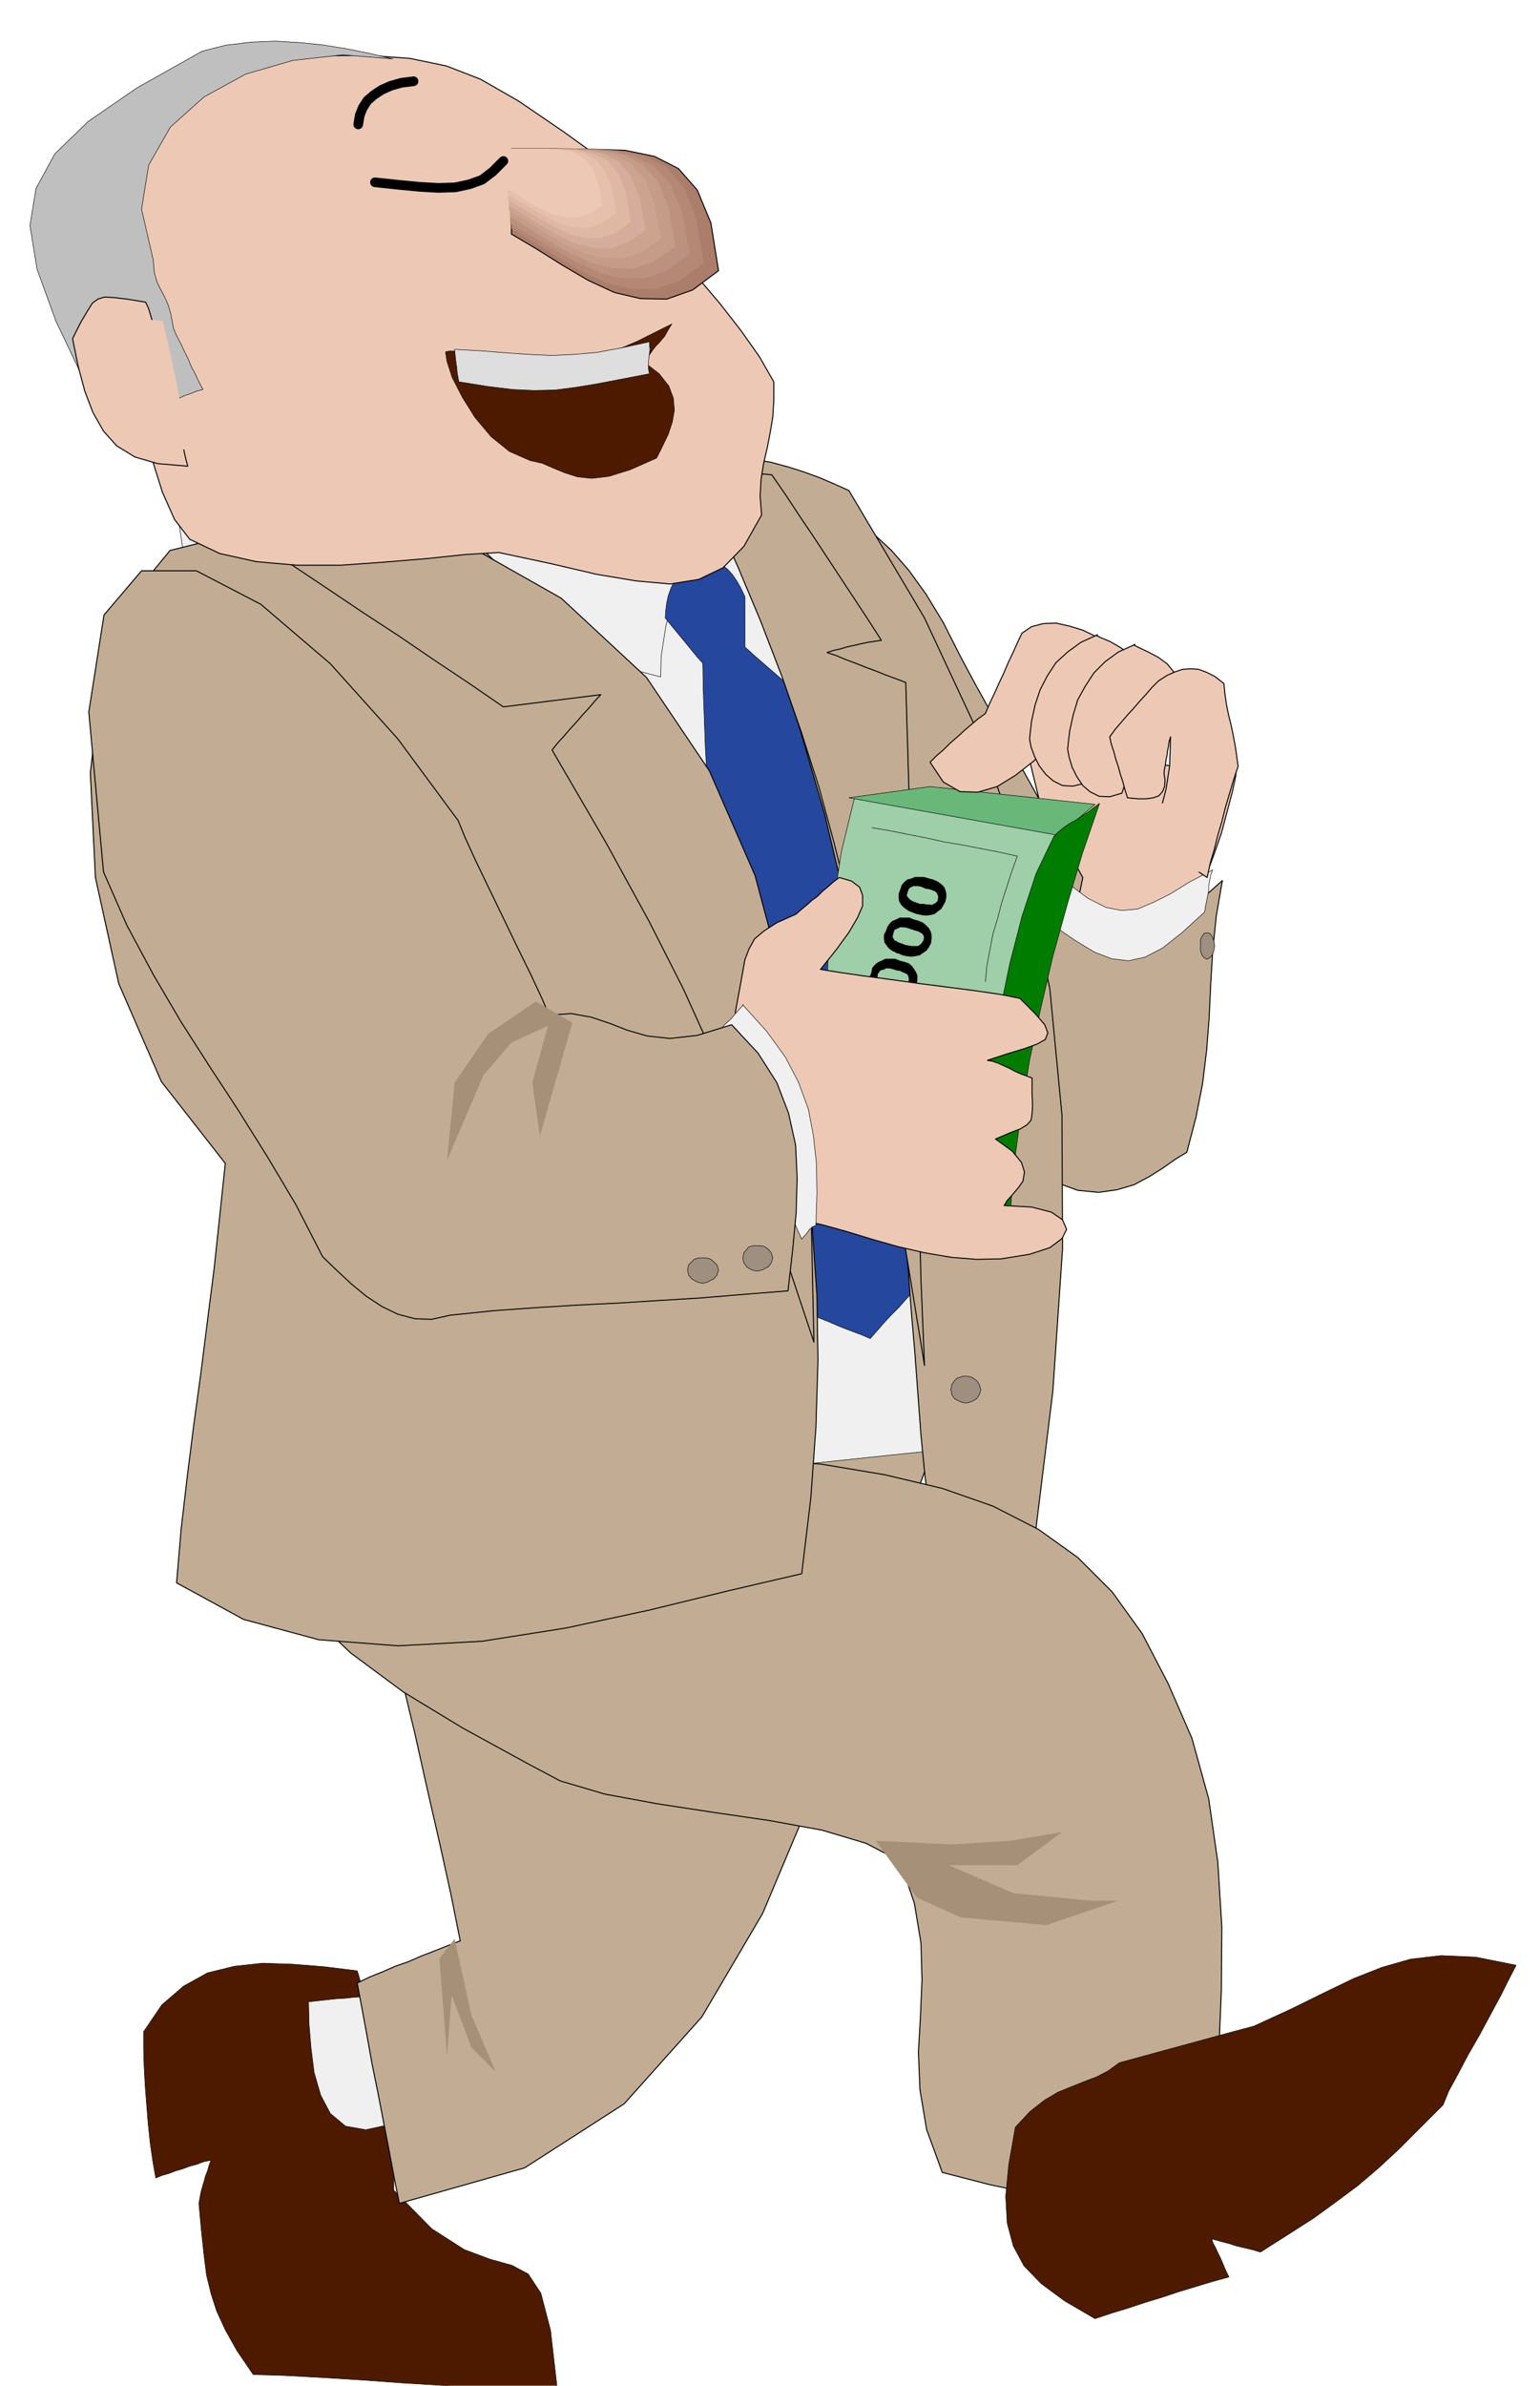 <svg xmlns="http://www.w3.org/2000/svg" fill-rule="evenodd" height="759.129" preserveAspectRatio="none" stroke-linecap="round" viewBox="0 0 3035 4698" width="490.455"><style>.pen0{stroke:#000;stroke-width:1;stroke-linejoin:round}.brush1{fill:#4d1a00}.brush2{fill:#f0f0f0}.brush3{fill:#c2ad94}.pen1{stroke:#000;stroke-width:2;stroke-linejoin:round}.brush4{fill:#edc9b5}.pen2,.pen3{stroke:none}</style><path class="pen0 brush1" d="m704 3881-65-8-62-5-59-2-56 6-53 13-47 26-43 37-36 53v32l1 36 2 37 3 39 3 37 4 38 5 35 6 34 12-5 14-4 13-5 14-4 13-5 15-4 13-5 15-3-4 10-3 11-4 10-3 11-3 10-3 11-2 11-2 11 5 55 5 46 5 40 9 37 11 34 17 37 23 41 32 47 64 2 73 4 80 5 83 6 82 5 80 5 73 4 65 4-14-122-19-73-25-38-32-17-43-12-51-19-64-41-75-76v-120l-4-15-8-38-11-53-13-59-14-60-11-49-9-32-2-6z"/><path class="pen0 brush2" d="m608 3942 1 43 4 48 6 48 13 45 19 36 30 25 40 7 55-12-4-33-3-31-3-32-3-31-3-32-3-31-3-32-2-31-18 1-18 2-18 1-18 2-18 1-18 2-18 2-18 2z"/><path class="pen1 brush3" d="m787 4339-10-50-10-53-11-57-11-57-12-59-10-56-10-54-9-48 25-12 25-10 25-11 26-9 25-11 26-10 25-10 26-10-18-90-22-100-25-109-25-112-27-112-24-108-22-100-16-88 138-21 140-21 139-21 141-21 139-21 140-21 140-21 141-21-85 227-79 240-83 238-96 228-120 204-153 171-196 126-247 70z"/><path class="pen1 brush4" d="m2357 1754-55 31-40 22-30 12-23 4-23-7-25-15-32-26-43-34-8-33-7-33-8-33-7-33-8-34-8-33-8-33-7-32 51 3 51 6 51 6 52 7 51 6 51 6 52 5 52 4-1 10-6 28-10 38-12 45-15 43-14 37-12 25-9 8z"/><path class="pen0 brush2" d="m342 959 15 100 15 101 15 100 15 102 15 100 15 101 15 100 15 102 3 67 3 68 3 67 3 68 3 67 4 68 3 67 4 69v54l1 54 1 54 2 54 1 54 2 54 1 54 3 55 66 25 66 25 66 25 66 26 66 25 66 26 66 25 66 26 114-12 114-12 114-12 115-12 114-12 114-12 115-12 115-12 18-51 18-51 18-51 18-51 18-52 18-51 18-51 18-51-8-57-7-57-8-57-7-56-8-58-8-57-8-57-7-57-44-118-43-117-44-117-43-117-44-118-43-117-43-118-43-117-37-23-37-22-36-23-36-22-37-23-36-22-36-23-36-21-131 11-130 12-131 12-130 12-131 12-131 12-131 12-130 13z"/><path class="pen0 brush2" d="m1361 1110-11 22-10 22-10 23-8 26-9 26-5 31-5 33-1 40-69-18-69-17-69-17-69-16-70-17-69-16-69-17-68-16-2-24-1-24-1-24-1-23-2-24-1-24-1-24v-23l77 12 78 12 77 13 78 13 77 12 77 13 78 13 78 13z"/><path class="pen1 brush3" d="m2409 1734-12 70-7 68-4 66-3 66-5 64-8 66-13 66-18 69-23 14-24 17-27 17-30 16-34 10-36 5-41-4-44-16-10-4-5-5-4-7-2-7-4-8-3-7-6-6-8-2-27-100-27-99-27-99-27-99-27-100-27-99-27-99-27-99-51-75-49-73-50-74-49-73-50-75-49-73-50-74-49-73 15 3 17 3 16 3 17 4 16 2 17 3 17 3 18 3 61 47 53 41 45 37 40 37 34 39 34 47 34 56 35 69 29 54 30 54 30 54 30 54 30 54 30 54 30 54 31 55-6 29 4 35 14 33 26 25 37 9 52-11 66-41 82-73z"/><path class="pen0" style="fill:#26479e" d="m1311 1217 9 11 9 11 9 11 10 12 9 11 9 11 9 11 10 11 1 54 2 55 2 55 3 55 1 55 2 55 2 55 3 55 23 105 24 105 23 105 24 105 24 105 24 105 24 105 24 106 15 6 15 6 15 6 16 7 15 6 16 6 16 6 16 7 14-16 14-16 14-15 15-15 14-16 15-16 15-15 15-15-24-136-22-135-23-135-22-135-23-135-23-135-23-135-22-135-24-21-22-19-24-20-22-19-23-20-22-19-23-20-21-19v-99l-8-17-8-14-9-13-9-10-12-9-11-6-13-4-13-1-25 14-18 14-13 15-7 15-5 14-3 14-2 15-1 15z"/><path class="pen1 brush3" d="m1366 898 83 189 70 177 57 170 49 168 40 169 38 177 35 188 36 205 9 80 7 81 6 81 7 81 6 81 6 81 8 81 10 81 2 15 4 16 6 15 6 16 5 15 6 15 5 15 3 17 20-9 21-9 21-9 21-9 21-9 21-9 21-9 22-9 37-301 19-279-1-263-24-250-52-245-81-241-114-244-149-251-29-13-28-12-30-11-31-10-37-10-42-6-51-5-59-1z"/><path class="pen1 brush3" d="m1366 922 44 95 45 101 44 105 42 109 38 109 35 109 29 107 26 104 18 114 19 116 19 116 20 117 19 116 20 116 19 116 19 117-7-169-4-168-5-168-3-168-4-168-4-168-5-168-5-168-21-8-19-7-20-8-19-7-20-8-19-7-19-8-18-6 12-4 14-3 13-4 14-3 13-3 14-3 13-2 14-2-27-42-27-41-27-41-27-41-27-41-27-40-27-41-27-39-21-2-19-2-20-2-19-1-20-2-19-1-19-2-18-1zm251 1961 126 21 114 27 100 35 90 46 77 55 68 68 59 82 51 98 47 108 33 119 18 125 8 128-1 125-5 121-7 112-7 101-42 34-48 26-55 15-61 6-70-4-76-11-86-18-93-24-31-85-13-78-3-74 4-70 3-72-2-73-13-78-28-83-67-35-87-26-104-19-110-16-111-17-103-19-88-26-64-34-128-70-117-71-104-77-86-82-67-92-39-104-11-118 24-133 128-13 136 10 141 25 144 35 143 37 142 34 138 22 133 7z"/><path class="pen0 brush2" d="m2104 1739 40 30 36 18 31 6 31-3 31-13 34-17 37-23 46-24-4 10-2 11-2 10v10l-2 10-2 10-2 10-2 12-45 41-38 30-35 18-32 7-33-4-34-13-38-23-44-30 3-11 3-10 4-10 4-10 3-11 4-10 4-11 4-10z"/><path class="pen1 brush3" d="m444 1057 66 4h60l56-3 55-4 53-6 56-2h61l67 5 129 122 105 108 87 98 73 99 63 103 59 118 59 138 65 168 17 148 15 139 11 131 9 129 2 127-4 131-10 139-18 150-146 34-156 38-163 35-165 26-165 9-157-12-148-40-132-72 9-106 12-103 13-103 14-102 13-103 13-102 11-103 11-104-126-161-84-193-46-209-10-206 22-188 54-151 81-99 109-27z"/><path class="pen1 brush3" d="m892 1057-49-1-55-4-61-7-63-7-64-8-60-6-56-4h-46l69 46 69 47 69 46 70 47 69 45 69 47 69 46 70 48 24-3 24-3 24-3 24-3 24-3 24-3 24-3 24-3-12 13-12 14-12 13-12 14-12 13-12 14-12 13-12 15 106 182 85 155 68 134 57 126 48 122 47 131 48 145 57 171-5-232-17-234-35-232-59-221-90-206-124-184-168-156-214-121z"/><path class="pen0" style="fill:#9ecfa8" d="m1684 1571 45 5 50 9 53 8 55 10 54 9 54 9 49 8 47 7-37 106-32 103-28 99-25 100-23 98-20 102-18 106-14 112-34-8-33-7-33-8-33-7-33-8-33-7-33-8-32-6v-113l-1-106-2-103 2-99 3-100 10-100 16-104 26-107z"/><path class="pen2" d="m1706 2029-11-2 3-4 1-8-1-8-4-6-3-5 4-15 85 24-6 20-61-15-7 19zm101-92-5 9-5 6-6 5-6 4-9 2-8 1-10-1-10-2-10-4-8-3-7-5-4-5-4-7-1-7v-7l3-7 2-10 5-6 6-5 7-3 8-4h19l10 4 8 2 9 3 6 5 5 7 3 5 3 7v8l-1 8zm-16-2v-9l-2-6-4-3-5-2-6-3-7-1-9-3-6-1h-6l-3 2-8 2-5 7-1 8 6 7 2 1 5 3 6 2 8 3 6 1 7 1h11l6-3 5-6zm44-78-4 8-5 7-6 4-7 5-9 2-8 1-9-1-9-2-6-3-5-1-5-3-3-1-7-5-4-5-5-7-1-7v-8l4-8 3-8 4-6 5-5 7-3 8-4h19l10 4 8 2 9 4 6 5 6 6 3 6 2 7v7l-1 9zm-15-5 1-7-3-6-5-3-4-2-7-2-6-2-9-3-6-1h-7l-4 2-7 3-2 6-2 8 4 7 3 1 5 3 6 2 8 3 6 1 6 1h12l6-4 5-7zm43-76-4 7-4 7-7 5-6 5-9 2-8 1-9-1-9-2-6-2-5-2-5-2-3-2-7-5-5-5-4-7-1-7v-8l3-8 3-9 5-6 6-5 8-2 7-3h18l10 3 8 2 9 4 7 5 6 6 2 5 2 8v7l-2 9zm-15-2 1-9-3-7-4-3-5-2-6-2-7-1-9-4-6-1h-9l-8 4-3 7-2 8 4 5 3 3 5 3 6 2 8 3h7l6 1h5l6 1 7-4 4-4z" style="fill:#000"/><path class="pen0" style="fill:#69b87a" d="m1673 1571 160-22 325 35-72 61-413-74z"/><path class="pen0" style="fill:#007d00" d="m2077 1647-35 73-28 85-24 93-21 101-20 105-18 110-19 111-18 112 11-5 12-4 12-4 12-4 12-5 12-4 12-5 13-3 8-106 14-104 17-105 22-102 24-103 28-101 30-101 34-99-11 8-10 8-12 8-12 8-13 7-12 8-11 9-9 9z"/><path class="pen1 brush4" d="m2200 1282-19-16-22-13-25-12-26-8-27-6-25 1-23 6-19 13-9 19-9 20-9 19-9 21-9 19-9 20-9 19-9 21-15 11-13 11-14 12-13 12-14 12-13 13-14 12-13 13 26 39 33 19 35 1 38-11 36-22 36-28 31-30 29-29 4-8 13-19 18-27 21-30 19-31 16-24 10-17 2-2z"/><path class="pen1 brush4" d="m2163 1250-33 15-26 19-23 21-17 26-14 27-10 30-7 32-4 35 3 16 7 19 9 18 13 17 15 13 18 9 21 1 24-6 4-12 2-12v-13l-1-13-2-14v-13l2-12 6-11 10-13 11-12 10-12 11-12 10-12 11-12 10-12 12-11 9-23-4-19-14-16-18-13-21-12-17-7-10-5 3-1z"/><path class="pen1 brush4" d="m2237 1269-33 15-26 19-22 22-17 26-15 27-9 30-7 32-4 35 3 16 6 20 9 18 12 18 14 12 18 9 21 1 24-7 4-12 2-12v-26l-2-13 1-13 2-12 6-10 10-13 11-12 10-13 11-12 10-13 11-12 11-12 11-12 9-22-4-19-14-17-18-13-21-11-17-8-10-5 3-1z"/><path class="pen1 brush4" d="m2283 1341-13 13-12 14-12 13-12 14-12 13-12 14-12 14-11 15 3 14 5 15 4 15 5 15 4 15 5 15 4 15 5 16 20 2h17l14-2 11-4 7-8 4-10 1-12-2-14 1-9 2-9 1-9 2-9 1-9 2-9 1-9 3-9-2 58-7 45-9 35-6 29 1 24 14 25 30 27 51 34 6-28 8-27 7-28 8-27 7-28 8-27 8-27 9-27-3-22-3-20-4-21-4-19-5-20-4-20-3-21-2-20-18-14-16-8-16-6-15-1-16 1-15 5-16 7-17 11z"/><path class="pen0 brush1" d="m2001 4189-13 74-6 62 3 53 12 45 21 39 34 35 46 34 60 35 33-11 33-10 33-11 33-10 33-11 33-10 33-10 33-9-5-10-4-9-4-10-4-9-5-10-4-9-5-9-3-9 11 3 11 3 12 3 12 4 12 3 13 3 12 3 13 4 55-35 50-32 44-32 43-32 40-34 40-37 42-42 46-46 11-27 18-33 20-38 23-40 22-41 20-37 17-34 13-25-80-16-68-3-60 7-56 16-56 22-58 28-65 32-74 34-34 9-33 9-33 9-33 9-33 9-33 9-33 9-33 9-22 16-23 12-24 9-25 10-27 11-27 16-28 22-29 31z"/><path class="pen1 brush4" d="m1449 1994 8-43 6-33 5-28 8-21 11-20 19-16 25-16 38-17 10-9 11-9 10-9 11-8 10-10 11-9 10-9 12-9 24 7 16 12 6 16v21l-10 23-17 29-24 33-32 40 38 6 48 7 53 7 57 8 55 7 54 7 48 7 40 8 30 30 19 22 6 16-5 13-16 9-25 9-33 10-40 13 11 2 11 4 11 5 11 5 9 5 11 5 11 4 13 5v31l1 23-1 16-2 13-8 9-13 8-21 8-28 12 33 24 18 22 6 19-3 18-10 14-11 13-10 11-6 10 54 3 39 10 22 15 8 19-9 18-24 18-40 13-56 9-48 1-50-4-53-9-52-12-53-15-49-15-47-13-41-9-17-52-16-51-17-51-16-51-17-51-16-51-17-51-15-51zM1224 341l26 47 36 50 42 53 46 54 45 53 42 54 36 51 28 49v36l-2 33-5 30-6 31-7 30-5 31-2 34 3 37-35 62-41 42-48 23-56 9-67-6-78-13-90-21-103-22-66 4-76 8-84 7-85 6h-87l-80-7-72-16-59-28-30-39-24-54-20-64-15-69-13-73-10-69-7-63-5-50 2-100 2-76 7-58 15-45 26-41 41-41 59-46 81-58 135-6 106-1 84 6 72 15 67 26 75 43 88 60 114 82z"/><path class="pen0 brush2" d="m1464 1979 47 52 37 51 26 50 19 52 10 52 6 55 1 58-2 64-7 3-4 4-3 2-1 3-2 2-2 3-4 4-5 6-23-51-22-50-22-50-21-49-22-50-21-49-21-50-21-49 2-4 9-8 10-12 13-12 11-13 9-10 4-5-1 1z"/><path class="pen1" style="fill:#ab7d6b" d="M1008 293h83l75 1 66 2 58 12 47 24 37 42 27 65 15 94-51 38-51 18-52-1-51-12-52-24-51-30-51-32-49-29V293z"/><path class="pen3" style="fill:#b58775" d="M1008 293h147l61 3 54 11 43 22 35 40 24 61 15 88-48 35-47 16h-48l-48-12-49-22-47-28-47-30-45-27V293z"/><path class="pen3" style="fill:#bd9180" d="M1005 293h71l65 1 57 2 51 11 40 20 33 37 23 56 14 81-45 32-44 15h-45l-44-11-45-21-45-25-44-27-42-24V293z"/><path class="pen3" style="fill:#c49c87" d="M1005 293h126l53 3 46 9 37 19 30 34 21 52 13 75-42 30-41 14-41-1-41-10-42-19-40-23-41-26-38-24V293z"/><path class="pen3" style="fill:#cca38f" d="M1003 293h60l55 1 48 2 43 9 35 17 27 32 19 47 12 69-38 27-37 12-38-1-38-9-38-18-37-21-37-24-36-21V293z"/><path class="pen3" style="fill:#d6ad9c" d="M1003 293h103l44 2 38 8 31 15 25 29 17 43 11 63-34 24-34 12-34-1-34-8-35-16-33-19-34-21-31-19V293z"/><path class="pen3" style="fill:#deb8a3" d="M1001 293h94l40 2 34 8 28 13 22 26 15 39 9 56-30 22-30 10-31-1-30-7-31-15-31-17-30-19-29-16V293z"/><path class="pen3" style="fill:#e6bfad" d="M1001 293h43l39 1 35 1 30 6 24 12 20 23 14 34 9 50-27 19-27 10-27-1-27-6-27-13-27-15-27-16-25-15v-90z"/><path class="pen3 brush4" d="M999 293h72l30 1 28 6 21 11 17 20 12 30 8 44-24 16-24 8-24-1-24-5-24-11-23-13-24-15-21-12v-79z"/><path class="pen0 brush1" d="m887 691 76 4 61 7 49 5 43 3 41-4 45-11 54-23 68-34-8 13-6 11-6 7-6 7-6 6-6 8-7 10-7 15 27 21 19 24 9 24 2 24-4 23-8 24-11 23-12 24-52 23-42 13-34 4-28-3-25-8-22-9-23-10-23-5-41-18-36-29-32-38-25-40-20-39-10-31-3-19 9-2z"/><path fill="none" d="m739 359 47 5 42 4 36 2 33-1 28-6 25-9 21-16 21-21m-286-72 3-18 6-15 9-14 13-11 15-10 18-8 21-6 24-3" style="stroke:#000;stroke-width:19;stroke-linejoin:round"/><path class="pen0" style="fill:#bfbfbf" d="m302 512 2 24 5 18 6 13 6 11 5 10 6 14 5 18 5 27 6 14 8 15 7 15 8 16 6 15 8 15 7 15 8 15-12 3-12 5-12 4-11 5-13 4-12 6-12 4-12 6-9-7-9-6-9-6-9-6-9-6-9-6-9-6-9-5-11-3h-15l-6 3-7 1-6 1-9-1-9-1-59-124-37-102-14-86 12-73 37-68 66-64 96-66 128-72 47-12 49-6 49-2 50 3 47 5 48 8 44 9 42 10-99-8-98 11-93 27-82 45-66 59-43 75-14 87 23 100z"/><path class="pen0" style="fill:#dedede" d="m905 752 56 9 49 6 43 2 41-1 39-5 43-7 47-9 57-11-2-9v-17l1-7 1-8 1-7-1-8v-7l-55 12-49 9-46 4-42 2-44-2-45-3-49-4-54-3v2l1 9 1 10 2 14 1 11 2 11 1 6 1 1z"/><path class="pen1 brush4" d="m287 595-37-6-25-3-19-1-13 4-11 8-10 16-13 22-16 32 11 54 13 49 16 42 21 37 26 29 36 22 45 13 59 5-4-15-8-36-12-52-14-59-15-60-13-51-11-37-6-13z"/><path class="pen3 brush4" d="m320 632-20-2-14 2-10 6-6 10-6 11-6 15-7 17-8 19 6 30 8 32 10 29 13 28 15 23 21 18 25 12 33 5-3-11-5-29-9-41-8-47-10-47-9-41-7-29-3-10z"/><path class="pen1 brush3" d="m903 1616 13 32 21 46 26 54 29 60 28 58 27 55 21 45 14 33 44-3 39 7 36 12 36 14 38 11 45 5 54-6 68-21 52 56 37 58 23 60 14 63 3 65-2 69-7 74-9 79-88 7-84 7-82 5-79 5-81 4-81 5-84 6-87 9-36 8-33-1-34-9-31-15-32-21-29-24-29-27-27-26-53-103-56-94-57-91-57-87-57-89-54-92-52-97-46-105-29-315 30-191 74-87h108l127 66 137 117 133 148 119 161z"/><path class="pen0" d="M1492 2453h6l6 1 5 2 5 4 6 7 3 10-3 10-6 8-5 2-5 3-6 2-6 1-6-1-6-2-5-3-3-2-6-8-2-10 2-10 6-7 3-4 5-2 6-1h6zm-107 24h5l6 1 5 2 5 4 7 7 3 10-3 10-7 8-5 2-5 3-6 2-5 1-6-1-6-2-5-3-4-2-7-8-2-10 2-10 7-7 4-4 5-2 6-1h6zm520 233 10 2 9 6 6 8 3 11-3 10-6 8-9 5-10 3-7-1-6-2-6-3-4-2-6-8-2-10 2-11 6-8 4-4 6-2 6-2h7zm474-873 5 1 5 6 1 3 2 5 1 5 1 6-2 10-3 8-5 5-5 3-6-3-4-5-3-8v-21l1-5 2-3 4-6 6-1z" style="fill:#9e8f80"/><path class="pen2" d="m1726 3625 151 7 113-7 103-17-88 65h-135l127 55 153 15h54l-142 48-168-15-87-39-81-112zm-830 193 33 150 48 112-48-48-39-103-9 120-15-192 30-39zm160-1846-94 64-66 96-15 153 72-168 55-64 72-33-31 112 15 105 64-223-72-42z" style="fill:#a69178"/><path class="pen2 brush4" d="M2261 1582h111v135h-111v-135z"/><path class="pen0" fill="none" d="m1719 1630 35 6 35 7 36 7 36 8 36 6 36 7 36 7 36 8-11 30-10 31-10 31-8 31-9 30-6 31-6 31-3 32"/></svg>
